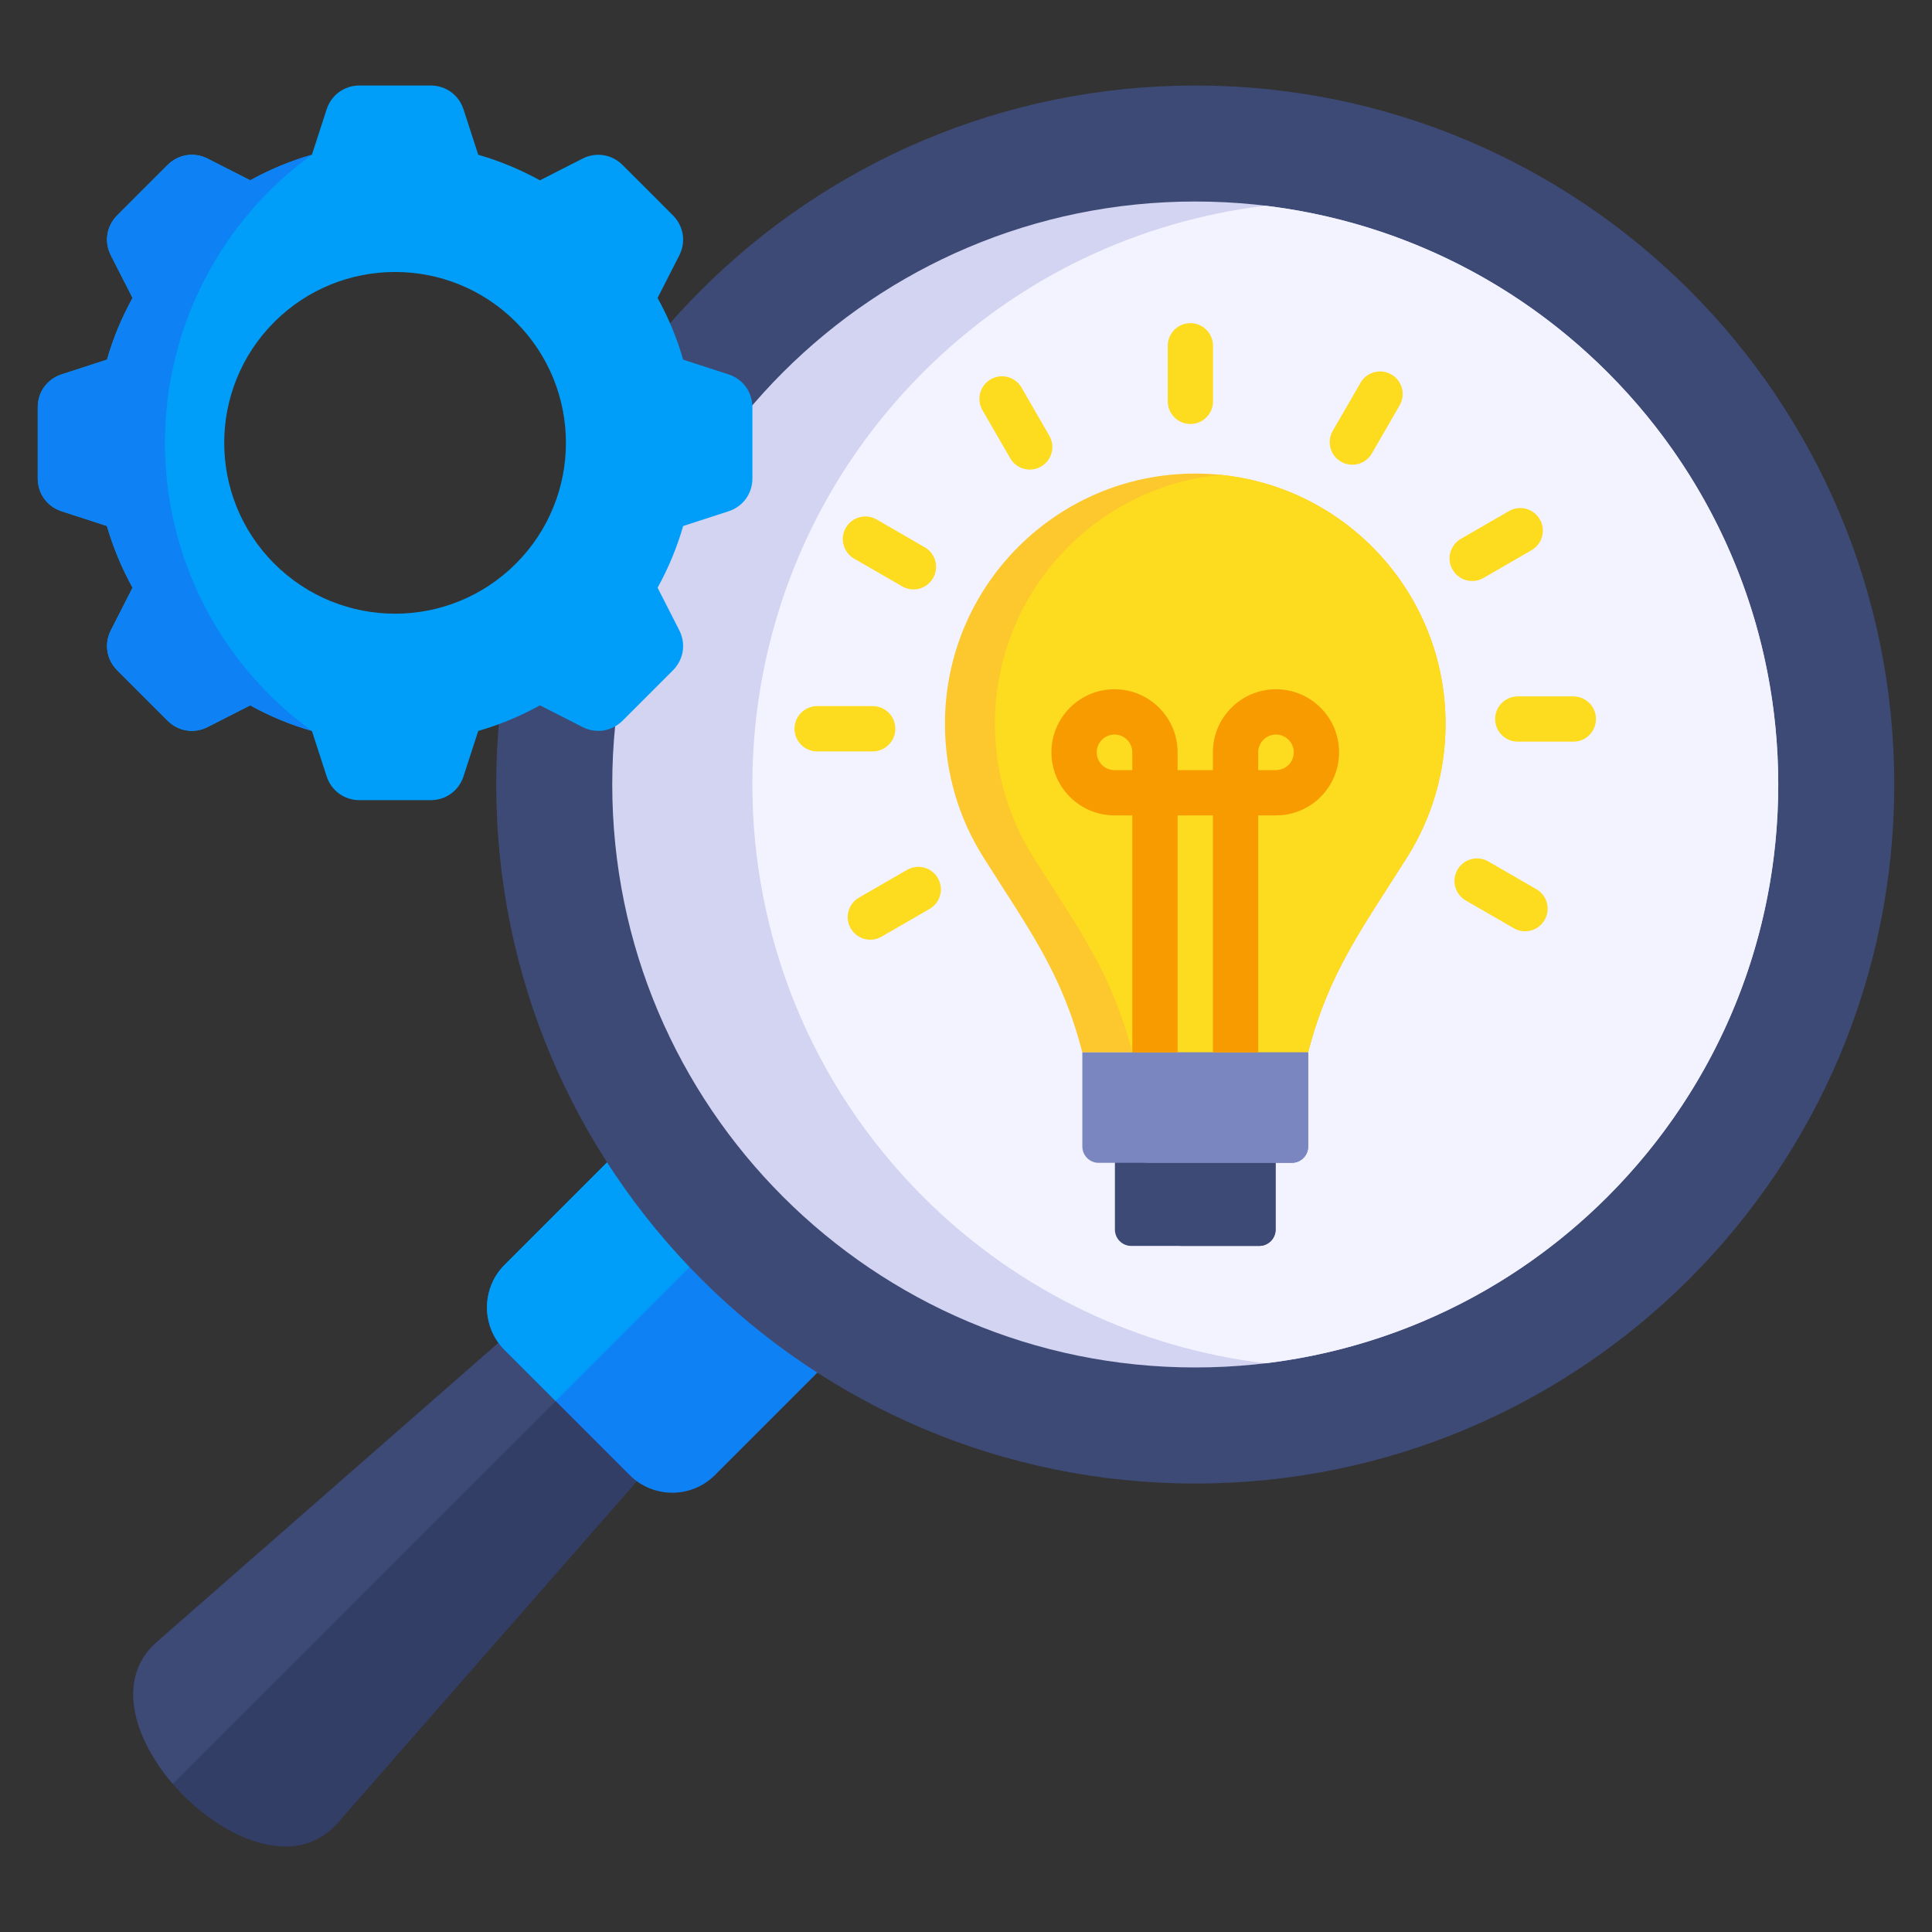 <svg width="50" height="50" viewBox="0 0 50 50" fill="none" xmlns="http://www.w3.org/2000/svg">
<rect x="0" y="0" width="50" height="50" fill="#333333" stroke="none"/>
<path fill-rule="evenodd" clip-rule="evenodd" d="M4.057 42.496L16.602 31.512L18.163 33.073L19.724 34.634L8.739 47.179C6.699 49.51 1.726 44.537 4.057 42.497L4.057 42.496Z" fill="#323E66"/>
<path fill-rule="evenodd" clip-rule="evenodd" d="M4.057 42.496L16.602 31.512L17.866 32.775L4.473 46.167C3.456 44.986 2.988 43.433 4.057 42.496Z" fill="#3D4A75"/>
<path fill-rule="evenodd" clip-rule="evenodd" d="M16.299 38.177L13.058 34.937C12.452 34.331 12.452 33.341 13.058 32.735L18.236 27.557L23.678 32.999L18.5 38.177C17.895 38.783 16.904 38.783 16.299 38.177Z" fill="#0E82F5"/>
<path fill-rule="evenodd" clip-rule="evenodd" d="M14.38 36.259L13.058 34.937C12.452 34.331 12.452 33.341 13.058 32.735L18.236 27.557L20.659 29.98L14.38 36.259H14.38Z" fill="#009EF9"/>
<path d="M30.933 38.394C40.924 38.394 49.023 30.294 49.023 20.303C49.023 10.312 40.924 2.213 30.933 2.213C20.942 2.213 12.842 10.312 12.842 20.303C12.842 30.294 20.942 38.394 30.933 38.394Z" fill="#3D4A75"/>
<path d="M30.933 35.39C39.266 35.39 46.021 28.635 46.021 20.302C46.021 11.97 39.266 5.215 30.933 5.215C22.6 5.215 15.845 11.97 15.845 20.302C15.845 28.635 22.6 35.39 30.933 35.39Z" fill="#D3D3F2"/>
<path fill-rule="evenodd" clip-rule="evenodd" d="M41.602 9.635C39.117 7.15 35.983 5.714 32.746 5.324C29.509 5.714 26.374 7.15 23.89 9.635C17.998 15.527 17.998 25.08 23.89 30.972C26.374 33.456 29.509 34.893 32.746 35.282C35.983 34.893 39.117 33.456 41.602 30.972C47.494 25.08 47.494 15.527 41.602 9.635Z" fill="#F3F3FF"/>
<path fill-rule="evenodd" clip-rule="evenodd" d="M17.68 13.613C17.519 14.174 17.295 14.709 17.018 15.21L17.161 15.49L17.579 16.31C17.758 16.661 17.693 17.07 17.414 17.349L16.764 18L16.113 18.65C15.834 18.929 15.425 18.994 15.074 18.815L14.254 18.397L13.974 18.254C13.473 18.532 12.938 18.755 12.377 18.917L12.28 19.215L11.996 20.09C11.874 20.465 11.539 20.708 11.144 20.708H9.305C8.91 20.708 8.575 20.465 8.453 20.09L8.169 19.215L8.072 18.917C7.511 18.755 6.976 18.532 6.475 18.255L6.195 18.397L5.375 18.815C5.024 18.994 4.615 18.929 4.336 18.65L3.685 18L3.035 17.349C2.756 17.07 2.691 16.661 2.87 16.31L3.288 15.49L3.431 15.21C3.154 14.709 2.93 14.174 2.768 13.613L2.47 13.516L1.595 13.232C1.22 13.11 0.977 12.775 0.977 12.381V11.461V10.541C0.977 10.146 1.22 9.811 1.595 9.689L2.47 9.405L2.769 9.308C2.93 8.747 3.154 8.212 3.431 7.711L3.288 7.431L2.87 6.611C2.691 6.26 2.756 5.851 3.035 5.572L3.685 4.921L4.336 4.271C4.615 3.992 5.024 3.927 5.375 4.106L6.195 4.524L6.475 4.667C6.976 4.39 7.511 4.166 8.072 4.005L8.169 3.706L8.453 2.831C8.575 2.456 8.91 2.213 9.304 2.213H11.144C11.539 2.213 11.874 2.456 11.996 2.831L12.28 3.706L12.377 4.005C12.938 4.167 13.473 4.39 13.974 4.667L14.254 4.524L15.074 4.106C15.425 3.927 15.834 3.992 16.113 4.271L16.764 4.921L17.414 5.572C17.693 5.851 17.758 6.26 17.579 6.611L17.161 7.431L17.018 7.711C17.296 8.212 17.519 8.747 17.68 9.308L17.979 9.405L18.854 9.689C19.229 9.811 19.472 10.146 19.472 10.541V11.461V12.381C19.472 12.775 19.229 13.11 18.854 13.232L17.979 13.516L17.68 13.613L17.68 13.613ZM13.351 8.334C11.624 6.607 8.825 6.607 7.098 8.334C5.371 10.061 5.371 12.86 7.098 14.587C8.825 16.314 11.624 16.314 13.351 14.587C15.078 12.86 15.078 10.061 13.351 8.334Z" fill="#009EF9"/>
<path fill-rule="evenodd" clip-rule="evenodd" d="M8.072 18.916C7.511 18.754 6.976 18.531 6.475 18.254L6.195 18.397L5.375 18.814C5.024 18.993 4.615 18.928 4.336 18.65L3.685 17.999L3.035 17.349C2.756 17.07 2.691 16.661 2.87 16.309L3.288 15.49L3.431 15.209C3.154 14.708 2.93 14.173 2.768 13.613L2.47 13.516L1.595 13.231C1.22 13.11 0.977 12.774 0.977 12.38V11.46V10.54C0.977 10.146 1.22 9.81 1.595 9.689L2.47 9.404L2.769 9.307C2.93 8.746 3.154 8.212 3.431 7.711L3.288 7.43L2.87 6.611C2.691 6.259 2.756 5.85 3.035 5.571L3.685 4.921L4.336 4.27C4.615 3.991 5.024 3.927 5.375 4.106L6.195 4.523L6.475 4.666C6.976 4.389 7.511 4.166 8.072 4.004C5.683 5.737 4.269 8.509 4.269 11.46C4.269 14.411 5.683 17.183 8.072 18.916Z" fill="#0E82F5"/>
<path fill-rule="evenodd" clip-rule="evenodd" d="M28.01 27.236C27.479 25.178 26.634 24.063 25.449 22.185C24.819 21.186 24.455 20.003 24.455 18.734C24.455 15.156 27.355 12.256 30.933 12.256C34.511 12.256 37.411 15.156 37.411 18.734C37.411 20.003 37.047 21.186 36.417 22.185C35.232 24.063 34.387 25.178 33.855 27.236H28.01H28.01Z" fill="#FDC72E"/>
<path fill-rule="evenodd" clip-rule="evenodd" d="M31.579 12.287C34.854 12.612 37.411 15.374 37.411 18.733C37.411 20.002 37.047 21.185 36.416 22.184C35.232 24.062 34.387 25.177 33.855 27.235H29.303C28.772 25.177 27.927 24.062 26.742 22.184C26.112 21.185 25.748 20.002 25.748 18.733C25.748 15.374 28.305 12.612 31.579 12.287H31.579Z" fill="#FDDB1E"/>
<path fill-rule="evenodd" clip-rule="evenodd" d="M29.276 32.244H32.59C32.822 32.244 33.012 32.055 33.012 31.823V29.387H28.854V31.823C28.854 32.055 29.044 32.244 29.275 32.244H29.276Z" fill="#3D4A75"/>
<path fill-rule="evenodd" clip-rule="evenodd" d="M30.569 32.244H32.59C32.822 32.244 33.012 32.055 33.012 31.823V29.387H30.148V31.823C30.148 32.055 30.337 32.244 30.569 32.244Z" fill="#3D4A75"/>
<path fill-rule="evenodd" clip-rule="evenodd" d="M28.432 30.094H33.434C33.666 30.094 33.855 29.904 33.855 29.673V27.236H28.011V29.673C28.011 29.904 28.2 30.094 28.432 30.094Z" fill="#7986BF"/>
<path fill-rule="evenodd" clip-rule="evenodd" d="M29.725 30.094H33.434C33.666 30.094 33.856 29.904 33.856 29.673V27.236H29.304V29.673C29.304 29.904 29.493 30.094 29.725 30.094H29.725Z" fill="#7986BF"/>
<path fill-rule="evenodd" clip-rule="evenodd" d="M22.812 24.242C22.533 24.402 22.177 24.306 22.016 24.026C21.855 23.747 21.952 23.39 22.231 23.23L23.476 22.511C23.756 22.351 24.112 22.447 24.273 22.726C24.433 23.006 24.337 23.362 24.058 23.523L22.812 24.242H22.812ZM30.221 8.949C30.221 8.626 30.484 8.363 30.807 8.363C31.131 8.363 31.393 8.626 31.393 8.949V10.387C31.393 10.711 31.131 10.973 30.807 10.973C30.484 10.973 30.221 10.711 30.221 10.387V8.949ZM35.211 9.904C35.373 9.625 35.73 9.53 36.01 9.691C36.289 9.853 36.384 10.211 36.223 10.49L35.504 11.735C35.342 12.015 34.984 12.11 34.705 11.948C34.425 11.787 34.33 11.429 34.492 11.149L35.211 9.904L35.211 9.904ZM39.051 13.227C39.331 13.065 39.688 13.16 39.85 13.44C40.012 13.719 39.917 14.077 39.637 14.239L38.392 14.958C38.113 15.119 37.755 15.024 37.593 14.745C37.431 14.465 37.527 14.108 37.806 13.946L39.051 13.227ZM40.718 18.023C41.042 18.023 41.304 18.285 41.304 18.608C41.304 18.932 41.042 19.194 40.718 19.194H39.28C38.957 19.194 38.694 18.932 38.694 18.608C38.694 18.285 38.957 18.023 39.28 18.023H40.718ZM39.761 23.012C40.04 23.173 40.136 23.529 39.976 23.808C39.815 24.088 39.459 24.184 39.179 24.024L37.934 23.305C37.655 23.144 37.559 22.788 37.719 22.508C37.88 22.229 38.236 22.133 38.516 22.293L39.761 23.012ZM25.426 10.616C25.264 10.336 25.359 9.979 25.639 9.817C25.918 9.655 26.276 9.751 26.437 10.03L27.156 11.275C27.318 11.555 27.223 11.912 26.944 12.074C26.664 12.236 26.306 12.14 26.145 11.861L25.426 10.616ZM22.103 14.456C21.824 14.295 21.728 13.937 21.89 13.658C22.052 13.378 22.41 13.283 22.689 13.445L23.934 14.164C24.213 14.325 24.309 14.683 24.147 14.963C23.985 15.242 23.628 15.337 23.348 15.175L22.103 14.456ZM21.148 19.446C20.824 19.446 20.562 19.184 20.562 18.86C20.562 18.536 20.824 18.274 21.148 18.274H22.586C22.909 18.274 23.172 18.536 23.172 18.86C23.172 19.184 22.909 19.446 22.586 19.446H21.148Z" fill="#FDDB1E"/>
<path fill-rule="evenodd" clip-rule="evenodd" d="M29.304 21.102H28.843C28.393 21.102 27.985 20.919 27.69 20.624C27.394 20.329 27.211 19.921 27.211 19.47C27.211 19.019 27.394 18.611 27.69 18.316C27.985 18.021 28.393 17.838 28.843 17.838C29.294 17.838 29.702 18.021 29.997 18.316C30.293 18.611 30.476 19.019 30.476 19.47V19.93H31.39V19.47C31.39 19.019 31.573 18.611 31.869 18.316C32.164 18.021 32.572 17.838 33.023 17.838C33.473 17.838 33.881 18.021 34.177 18.316C34.472 18.611 34.655 19.019 34.655 19.47C34.655 19.921 34.472 20.329 34.177 20.624C33.881 20.919 33.473 21.102 33.023 21.102H32.562V27.236H31.39V21.102H30.476V27.236H29.304V21.102L29.304 21.102ZM28.843 19.93H29.304V19.47C29.304 19.343 29.252 19.228 29.169 19.145C29.086 19.061 28.971 19.01 28.843 19.01C28.716 19.01 28.601 19.061 28.518 19.145C28.435 19.228 28.383 19.343 28.383 19.47C28.383 19.597 28.435 19.712 28.518 19.796C28.601 19.879 28.716 19.93 28.843 19.93H28.843ZM32.562 19.47V19.93H33.023C33.15 19.93 33.265 19.879 33.348 19.796C33.431 19.712 33.483 19.597 33.483 19.47C33.483 19.343 33.431 19.228 33.348 19.145C33.265 19.061 33.15 19.01 33.023 19.01C32.895 19.01 32.78 19.061 32.697 19.145C32.614 19.228 32.562 19.343 32.562 19.47H32.562Z" fill="#F89B00"/>
</svg>

